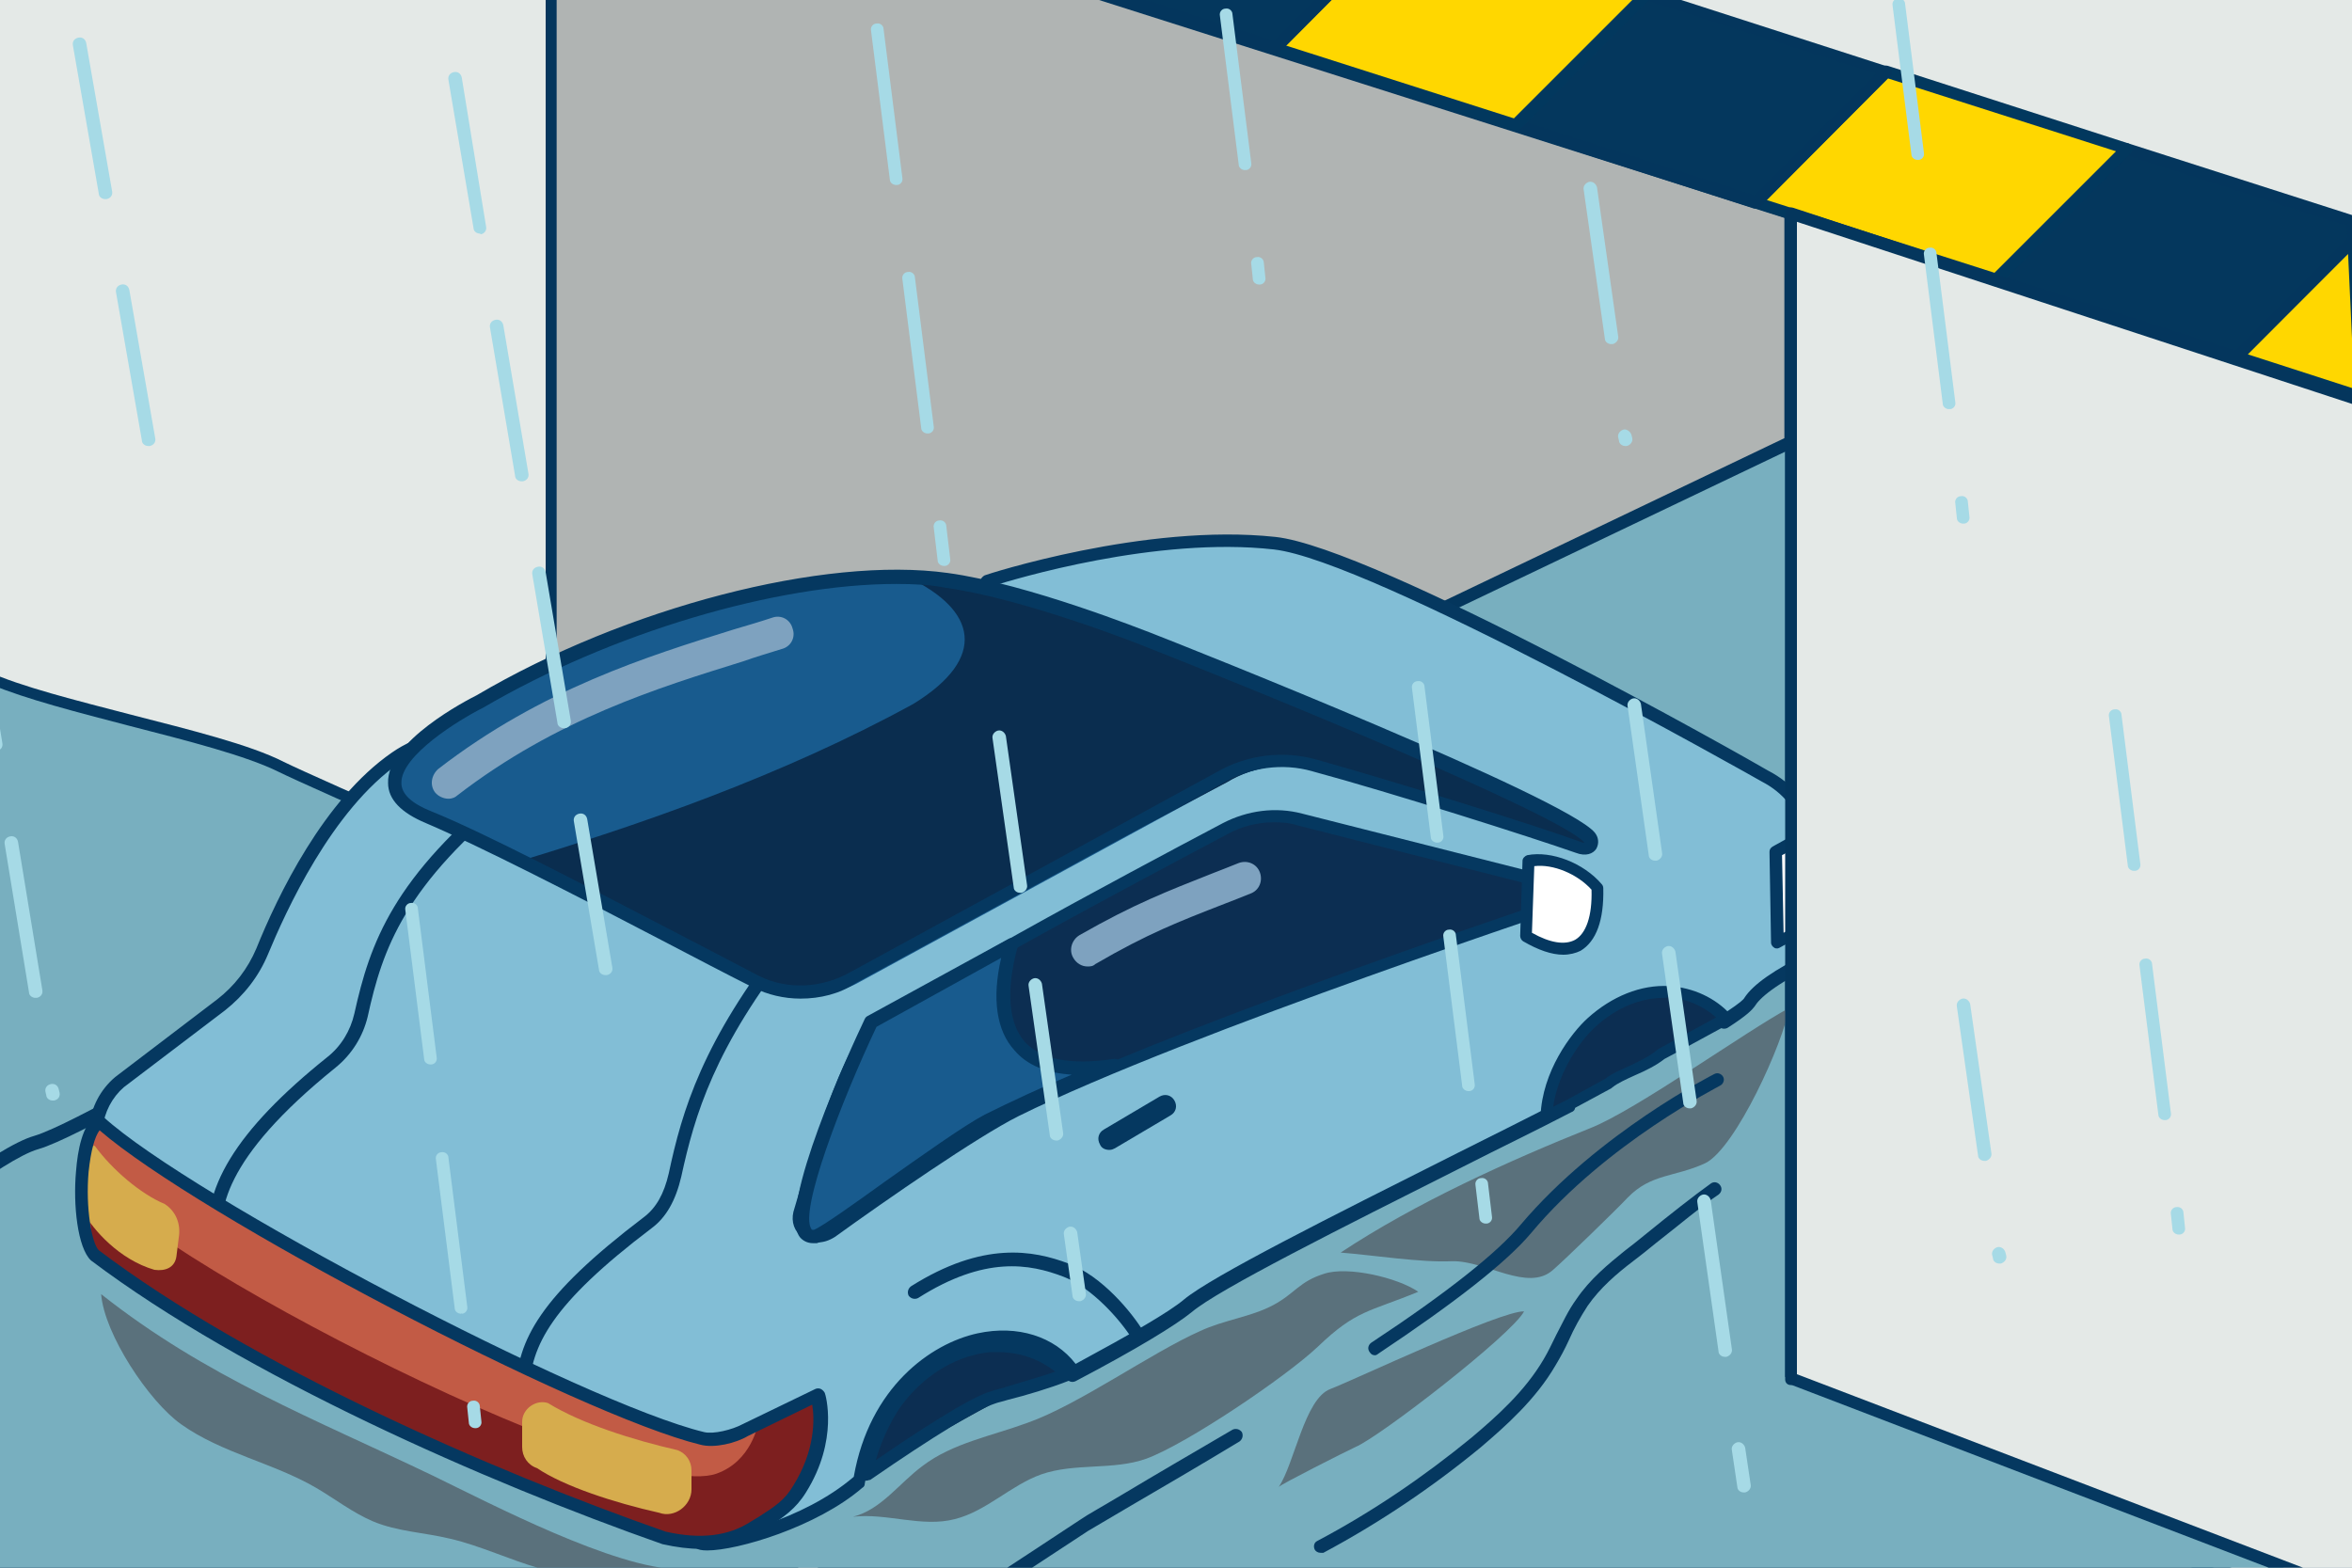 <?xml version="1.0" encoding="utf-8"?>
<!-- Generator: Adobe Illustrator 25.4.8, SVG Export Plug-In . SVG Version: 6.00 Build 0)  -->
<svg version="1.1" id="_x30_7" xmlns="http://www.w3.org/2000/svg" xmlns:xlink="http://www.w3.org/1999/xlink" x="0px" y="0px"
	 width="300" height="200" viewBox="0 0 300 200" style="enable-background:new 0 0 300 200;" xml:space="preserve">
<rect x="0" y="0" width="300" height="200" fill="#808080" stroke="none"/>
<style type="text/css">
	.st0{clip-path:url(#SVGID_00000078034213901075141970000017603642308039608236_);fill:#02385E;}
	.st1{clip-path:url(#SVGID_00000078034213901075141970000017603642308039608236_);}
	.st2{fill:#78AFBF;}
	.st3{fill:#053860;}
	.st4{fill:#E4E9E7;}
	.st5{fill:#04365D;}
	.st6{fill:#B0B4B3;}
	.st7{fill:#FFD700;}
	.st8{fill:#02385E;}
	.st9{fill:#04375D;}
	.st10{opacity:0.75;clip-path:url(#SVGID_00000078034213901075141970000017603642308039608236_);fill:#FFFFFF;}
	.st11{clip-path:url(#SVGID_00000078034213901075141970000017603642308039608236_);fill:#5A717C;}
	.st12{clip-path:url(#SVGID_00000078034213901075141970000017603642308039608236_);fill:#053860;}
	.st13{opacity:0.64;fill:none;stroke:#02385E;stroke-width:1.403;stroke-miterlimit:10;}
	.st14{opacity:0.75;fill:#FFFFFF;}
	.st15{fill:#0A2D4F;}
	.st16{fill:#82BED6;}
	.st17{fill:#FFFFFF;}
	.st18{fill:#0C2E52;}
	.st19{fill:#7EA2BF;}
	.st20{fill:#185B8E;}
	.st21{fill:#C25B45;}
	.st22{fill:#7D1F1F;}
	.st23{fill:#D6AC4D;}
	.st24{clip-path:url(#SVGID_00000078034213901075141970000017603642308039608236_);fill:#A6DAE6;}
	.st25{clip-path:url(#SVGID_00000150086586055595521350000001494685998857319311_);}
	.st26{opacity:0.3;fill:#1A0E0E;}
	.st27{fill:#5EA3B3;}
	.st28{fill:#4A4B6D;}
	.st29{fill:#195F97;}
	.st30{fill:#0F2F54;}
	.st31{fill:#003F70;}
	.st32{fill:#BF5753;}
	.st33{clip-path:url(#SVGID_00000150086586055595521350000001494685998857319311_);fill:#02385E;}
	.st34{clip-path:url(#SVGID_00000150086586055595521350000001494685998857319311_);fill:#BDCDD4;}
	.st35{fill:#073961;}
	.st36{clip-path:url(#SVGID_00000150086586055595521350000001494685998857319311_);fill:none;}
	.st37{clip-path:url(#SVGID_00000097481623843261938260000010745460948698771840_);}
	.st38{fill:#394048;}
	.st39{fill:#BFBDBB;}
	.st40{fill:#95624E;}
	.st41{fill:#B69D92;}
	.st42{fill:#76939E;}
	.st43{fill:#093B68;}
	.st44{clip-path:url(#SVGID_00000097481623843261938260000010745460948698771840_);fill:#FFFFFF;}
	.st45{fill:#979CA1;}
	.st46{opacity:0.82;clip-path:url(#SVGID_00000097481623843261938260000010745460948698771840_);fill:#FFFFFF;}
	.st47{clip-path:url(#SVGID_00000097481623843261938260000010745460948698771840_);fill:#053860;}
	.st48{opacity:0.4;clip-path:url(#SVGID_00000097481623843261938260000010745460948698771840_);}
	.st49{opacity:0.85;clip-path:url(#SVGID_00000097481623843261938260000010745460948698771840_);fill:#FFFFFF;}
	.st50{clip-path:url(#SVGID_00000097481623843261938260000010745460948698771840_);fill:#02385E;}
	.st51{clip-path:url(#SVGID_00000174562436098331087360000011996442461405237383_);fill:#02385E;}
	.st52{clip-path:url(#SVGID_00000174562436098331087360000011996442461405237383_);}
	.st53{clip-path:url(#SVGID_00000174562436098331087360000011996442461405237383_);fill:#053860;}
	
		.st54{clip-path:url(#SVGID_00000174562436098331087360000011996442461405237383_);fill:none;stroke:#053860;stroke-width:1.683;stroke-linecap:round;stroke-linejoin:round;stroke-miterlimit:10;}
	.st55{fill:none;}
	.st56{opacity:0.88;clip-path:url(#SVGID_00000174562436098331087360000011996442461405237383_);}
	.st57{clip-path:url(#SVGID_00000174562436098331087360000011996442461405237383_);fill:#5A717C;}
	.st58{fill:#BFB082;}
	.st59{fill:#A59770;}
	.st60{fill:#BAAB7F;}
	.st61{clip-path:url(#SVGID_00000075120090053584451170000006481633283467652260_);fill:#02385E;}
	.st62{clip-path:url(#SVGID_00000075120090053584451170000006481633283467652260_);}
	.st63{fill:#D9D9DA;}
	.st64{fill:#073A64;}
	.st65{fill:#EEEEEB;}
	.st66{clip-path:url(#XMLID_00000141450877340066820320000009258559948801843363_);}
	.st67{clip-path:url(#XMLID_00000173151944871421400590000010519545712906618029_);}
	.st68{clip-path:url(#SVGID_00000074434537432408820130000011951370872321836223_);fill:#8FC4EA;}
	.st69{clip-path:url(#SVGID_00000075120090053584451170000006481633283467652260_);fill:#053860;}
	.st70{clip-path:url(#SVGID_00000075120090053584451170000006481633283467652260_);fill:#FFFFFF;}
	.st71{opacity:0.89;clip-path:url(#SVGID_00000075120090053584451170000006481633283467652260_);fill:#FFFFFF;}
	
		.st72{opacity:0.61;fill:none;stroke:#02385E;stroke-width:1.683;stroke-linecap:round;stroke-linejoin:round;stroke-miterlimit:10;}
	.st73{fill:none;stroke:#053860;stroke-width:1.683;stroke-linecap:round;stroke-linejoin:round;stroke-miterlimit:10;}
	.st74{opacity:0.89;fill:#FFFFFF;}
	.st75{clip-path:url(#SVGID_00000075120090053584451170000006481633283467652260_);fill:#5A717C;}
	.st76{clip-path:url(#SVGID_00000074406932858947520530000008985420192681649055_);fill:#BDCDD4;}
	.st77{clip-path:url(#SVGID_00000074406932858947520530000008985420192681649055_);}
	.st78{opacity:0.53;fill:#96D5F3;}
	.st79{fill:#BB5946;}
	.st80{clip-path:url(#SVGID_00000074406932858947520530000008985420192681649055_);fill:#02385E;}
	.st81{opacity:0.3;fill:#190D0D;}
	.st82{fill:#ECCC56;}
	.st83{fill:#023961;}
	.st84{fill:#60A3B5;}
	.st85{fill:#C35B46;}
	.st86{fill:#003E6C;}
	.st87{fill:#0D325C;}
	.st88{clip-path:url(#SVGID_00000074406932858947520530000008985420192681649055_);fill:#073961;}
	.st89{clip-path:url(#SVGID_00000042017764148351222520000004202614658419200694_);}
	.st90{fill:#BDCDD4;}
	.st91{clip-path:url(#SVGID_00000042017764148351222520000004202614658419200694_);fill:#BDCDD4;}
	.st92{clip-path:url(#SVGID_00000166673513486041966720000015560813181704373404_);fill:#D7E5ED;}
	.st93{clip-path:url(#SVGID_00000166673513486041966720000015560813181704373404_);}
	.st94{fill:#C9CACA;}
	.st95{fill:#B5B5B6;}
	.st96{clip-path:url(#SVGID_00000166673513486041966720000015560813181704373404_);fill:#02385E;}
	.st97{fill:#D7E5ED;}
	.st98{clip-path:url(#SVGID_00000109734122416270929480000010111873036522125986_);}
	.st99{fill:#8FA9B8;}
	.st100{clip-path:url(#SVGID_00000109734122416270929480000010111873036522125986_);fill:#D7E5ED;}
	.st101{clip-path:url(#SVGID_00000109734122416270929480000010111873036522125986_);fill:#FFFFFF;}
	.st102{fill:#2A6C48;}
	.st103{clip-path:url(#SVGID_00000109734122416270929480000010111873036522125986_);fill:#02385E;}
	.st104{opacity:0.3;clip-path:url(#SVGID_00000109734122416270929480000010111873036522125986_);fill:#2EA7E0;}
	.st105{clip-path:url(#SVGID_00000006689816315852708650000017244318761862051990_);fill:#D7E5ED;}
	.st106{clip-path:url(#SVGID_00000006689816315852708650000017244318761862051990_);}
	.st107{clip-path:url(#SVGID_00000006689816315852708650000017244318761862051990_);fill:#BCD7E4;}
	.st108{clip-path:url(#SVGID_00000006689816315852708650000017244318761862051990_);fill:#9CC8D6;}
	.st109{clip-path:url(#SVGID_00000006689816315852708650000017244318761862051990_);fill:#FFFFFF;}
	.st110{clip-path:url(#SVGID_00000006689816315852708650000017244318761862051990_);fill:#02385E;}
	.st111{fill:#D3E3EA;}
	.st112{clip-path:url(#SVGID_00000003082489041554131710000009990509174233405611_);}
	.st113{fill:#B75652;}
	.st114{fill:#02375B;}
	.st115{clip-path:url(#SVGID_00000003082489041554131710000009990509174233405611_);fill:#02375B;}
	.st116{clip-path:url(#SVGID_00000003082489041554131710000009990509174233405611_);fill:#96A9B3;}
	.st117{fill:#07385E;}
	.st118{clip-path:url(#SVGID_00000112612169998007270300000007267778054308200595_);}
	.st119{opacity:0.3;clip-path:url(#SVGID_00000112612169998007270300000007267778054308200595_);fill:#1A0E0E;}
	.st120{fill:#DBE8EA;}
	.st121{fill:#B3BFC1;}
	.st122{fill:#8DCBE6;}
	.st123{fill:#F5E42E;}
	.st124{fill:#C3172E;}
	.st125{opacity:0.78;fill:#231815;}
	.st126{clip-path:url(#SVGID_00000112612169998007270300000007267778054308200595_);fill:#02375B;}
	.st127{clip-path:url(#SVGID_00000112612169998007270300000007267778054308200595_);fill:none;}
	.st128{clip-path:url(#SVGID_00000112612169998007270300000007267778054308200595_);fill:#96A9B3;}
	.st129{clip-path:url(#SVGID_00000021800019656677482930000009532044284187458211_);}
	.st130{opacity:0.9;fill:#FFFFFF;}
	.st131{clip-path:url(#SVGID_00000111900866551144412130000009654469538457766053_);}
	.st132{fill:#F5D6C4;}
	.st133{fill:#0B2D50;}
	.st134{fill:#D2C944;}
	.st135{fill:#F7D687;}
	.st136{fill:#EA9C90;}
	.st137{clip-path:url(#SVGID_00000181046977500176260230000006610771294399982502_);}
	.st138{opacity:0.3;fill:#190C0D;}
	.st139{fill:#E4C658;}
	.st140{fill:#5E9DAF;}
	.st141{fill:#003D68;}
	.st142{fill:#0D3159;}
	.st143{clip-path:url(#SVGID_00000181046977500176260230000006610771294399982502_);fill:#02375B;}
	.st144{clip-path:url(#SVGID_00000181046977500176260230000006610771294399982502_);fill:#96A9B3;}
	.st145{opacity:0.81;clip-path:url(#SVGID_00000181046977500176260230000006610771294399982502_);fill:#FFFFFF;}
	.st146{fill:#B69D72;}
	.st147{clip-path:url(#SVGID_00000181046977500176260230000006610771294399982502_);fill:#02385E;}
	.st148{clip-path:url(#SVGID_00000181046977500176260230000006610771294399982502_);fill:#7EA2BF;}
	.st149{clip-path:url(#SVGID_00000025436583206793585580000001965813696628569778_);}
	.st150{clip-path:url(#SVGID_00000025436583206793585580000001965813696628569778_);fill:#96A9B3;}
	.st151{fill:#E9E9EA;}
	.st152{fill:none;stroke:#02375B;stroke-width:1.683;stroke-linecap:round;stroke-linejoin:round;stroke-miterlimit:10;}
	.st153{fill:#F7F9F9;}
	.st154{fill:#C2C2C2;}
	.st155{clip-path:url(#SVGID_00000025436583206793585580000001965813696628569778_);fill:#02375B;}
	.st156{clip-path:url(#SVGID_00000085941778627115181030000011123991286492226949_);}
	.st157{opacity:0.3;fill:#190A0D;}
	.st158{fill:#072B4A;}
	.st159{fill:#0A2C4E;}
	.st160{fill:#5B98A6;}
	.st161{fill:#464968;}
	.st162{fill:#6B6E70;}
	.st163{fill:#06355A;}
	.st164{fill:#B35844;}
	.st165{fill:#761F1D;}
	.st166{fill:#C9A210;}
	.st167{fill:#195682;}
	.st168{clip-path:url(#SVGID_00000085941778627115181030000011123991286492226949_);fill:#96A9B3;}
	.st169{opacity:0.3;clip-path:url(#SVGID_00000009550724177993846210000010340858117592454068_);fill:#1A0E0E;}
	.st170{clip-path:url(#SVGID_00000009550724177993846210000010340858117592454068_);}
	.st171{clip-path:url(#SVGID_00000009550724177993846210000010340858117592454068_);fill:#053860;}
	.st172{clip-path:url(#SVGID_00000009550724177993846210000010340858117592454068_);fill:#7EA2BF;}
	.st173{clip-path:url(#SVGID_00000009550724177993846210000010340858117592454068_);fill:#02375B;}
	.st174{clip-path:url(#SVGID_00000009550724177993846210000010340858117592454068_);fill:#0F2F54;}
	.st175{fill:#EAF5F8;}
	.st176{clip-path:url(#SVGID_00000009550724177993846210000010340858117592454068_);fill:#96A9B3;}
	.st177{opacity:0.3;clip-path:url(#SVGID_00000005265089030756569690000008172429125454276752_);fill:#1A0E0E;}
	.st178{clip-path:url(#SVGID_00000005265089030756569690000008172429125454276752_);}
	.st179{fill:#FFF67F;}
	.st180{fill:#F0E62A;}
	.st181{opacity:0.88;clip-path:url(#SVGID_00000005265089030756569690000008172429125454276752_);}
	.st182{opacity:0.3;clip-path:url(#SVGID_00000045598685371926895460000012983037164323054210_);fill:#1A0E0E;}
	.st183{clip-path:url(#SVGID_00000045598685371926895460000012983037164323054210_);}
	.st184{clip-path:url(#SVGID_00000045598685371926895460000012983037164323054210_);fill:#96A9B3;}
	.st185{clip-path:url(#SVGID_00000045598685371926895460000012983037164323054210_);fill:#053860;}
	.st186{clip-path:url(#SVGID_00000045598685371926895460000012983037164323054210_);fill:#195F97;}
	.st187{clip-path:url(#SVGID_00000045598685371926895460000012983037164323054210_);fill:#0C2E52;}
	.st188{clip-path:url(#SVGID_00000045598685371926895460000012983037164323054210_);fill:#7D1F1F;}
	.st189{clip-path:url(#SVGID_00000045598685371926895460000012983037164323054210_);fill:#0F2F54;}
	.st190{clip-path:url(#SVGID_00000045598685371926895460000012983037164323054210_);fill:#003F70;}
	.st191{clip-path:url(#SVGID_00000045598685371926895460000012983037164323054210_);fill:#0A2D4F;}
	.st192{clip-path:url(#SVGID_00000045598685371926895460000012983037164323054210_);fill:#185B8E;}
	.st193{clip-path:url(#SVGID_00000045598685371926895460000012983037164323054210_);fill:#7EA2BF;}
	.st194{clip-path:url(#SVGID_00000045598685371926895460000012983037164323054210_);fill:#02375B;}
	.st195{fill:#686868;}
	.st196{fill:#ECF6FC;}
	.st197{clip-path:url(#SVGID_00000096767199915002207990000016644017089661021568_);}
	.st198{fill:#FAE5B7;}
	.st199{fill:#90CDEB;}
	.st200{clip-path:url(#SVGID_00000096767199915002207990000016644017089661021568_);fill:#02375B;}
	.st201{clip-path:url(#SVGID_00000096767199915002207990000016644017089661021568_);fill:#D2C944;}
	.st202{clip-path:url(#SVGID_00000096767199915002207990000016644017089661021568_);fill:#877CB3;}
	.st203{clip-path:url(#SVGID_00000096767199915002207990000016644017089661021568_);fill:#C76635;}
	.st204{clip-path:url(#SVGID_00000096767199915002207990000016644017089661021568_);fill:#BDCED7;}
	.st205{clip-path:url(#SVGID_00000096767199915002207990000016644017089661021568_);fill:#FFFFFF;}
	.st206{fill:#38474D;}
	.st207{opacity:0.3;clip-path:url(#SVGID_00000147932376667334296510000017156802874435316609_);fill:#1A0E0E;}
	.st208{clip-path:url(#SVGID_00000147932376667334296510000017156802874435316609_);}
	.st209{clip-path:url(#SVGID_00000147932376667334296510000017156802874435316609_);fill:none;}
	.st210{clip-path:url(#SVGID_00000147932376667334296510000017156802874435316609_);fill:#02375B;}
	.st211{opacity:0.88;clip-path:url(#SVGID_00000147932376667334296510000017156802874435316609_);}
</style>
<g>
	<defs>
		<rect id="SVGID_1_" y="0" width="300" height="200"/>
	</defs>
	<clipPath id="SVGID_00000101787245322621235000000004338981538647670703_">
		<use xlink:href="#SVGID_1_"  style="overflow:visible;"/>
	</clipPath>
	<path style="clip-path:url(#SVGID_00000101787245322621235000000004338981538647670703_);fill:#02385E;" d="M300,200.9H0
		c-0.5,0-0.9-0.4-0.9-0.9V0c0-0.5,0.4-0.9,0.9-0.9h300c0.5,0,0.9,0.4,0.9,0.9v200C300.9,200.5,300.5,200.9,300,200.9z M0.9,199.1
		h298.1V0.9H0.9V199.1z"/>
	<g style="clip-path:url(#SVGID_00000101787245322621235000000004338981538647670703_);">
		<path class="st2" d="M235.2,41.7c-2.5,1.6-18.9,8.2-34.6,16.5S189.9,68.9,163.6,78s-45.3,46.1-45.3,46.1l37.9,53.5l89.8,18.9
			L235.2,41.7z"/>
		<path class="st3" d="M245.9,197.3c-0.1,0-0.1,0-0.2,0L156,178.4c-0.2,0-0.3-0.1-0.5-0.3l-37.9-53.5c-0.2-0.2-0.2-0.5-0.1-0.8
			c0.2-0.4,19.4-37.4,45.7-46.5c16.6-5.7,20.7-8.8,25.4-12.3c2.7-2,5.8-4.3,11.5-7.4c9.4-5,18.9-9.2,25.9-12.4
			c4.3-1.9,7.7-3.5,8.6-4.1c0.2-0.1,0.5-0.2,0.7,0c0.2,0.1,0.4,0.4,0.4,0.6l10.7,154.8c0,0.2-0.1,0.5-0.3,0.6
			C246.3,197.2,246.1,197.3,245.9,197.3z M156.6,176.9l88.5,18.7L234.6,43c-1.5,0.8-4.2,2-7.8,3.6c-6.9,3.1-16.4,7.4-25.8,12.3
			c-5.7,3-8.5,5.1-11.3,7.2c-4.8,3.6-9,6.8-25.8,12.6C139.5,87,121.3,120,119.2,124L156.6,176.9z"/>
	</g>
	<g style="clip-path:url(#SVGID_00000101787245322621235000000004338981538647670703_);">
		<g>
			<polygon class="st4" points="307.6,-6 -2.8,-4.9 -5.2,107.8 70.3,132 70.3,-2.6 136.5,-2 228.4,27.2 228.4,182.7 305.4,207.4 			
				"/>
			<path class="st5" d="M305.4,208.2c-0.1,0-0.2,0-0.2,0l-77-24.7c-0.3-0.1-0.5-0.4-0.5-0.7V27.8l-91.2-29L71-1.9V132
				c0,0.2-0.1,0.5-0.3,0.6c-0.2,0.1-0.4,0.2-0.7,0.1l-75.5-24.2c-0.3-0.1-0.5-0.4-0.5-0.7L-3.5-4.9c0-0.4,0.3-0.7,0.7-0.7l310.4-1.1
				c0.2,0,0.4,0.1,0.5,0.2s0.2,0.3,0.2,0.5l-2.1,213.4c0,0.2-0.1,0.5-0.3,0.6C305.8,208.1,305.6,208.2,305.4,208.2z M229.2,182.2
				l75.5,24.2l2.1-211.7L-2-4.1l-2.4,111.4l74,23.7V-2.6c0-0.2,0.1-0.4,0.2-0.5s0.3-0.2,0.5-0.2l66.2,0.7c0.1,0,0.1,0,0.2,0
				l91.9,29.2c0.3,0.1,0.5,0.4,0.5,0.7V182.2z"/>
		</g>
	</g>
	<g style="clip-path:url(#SVGID_00000101787245322621235000000004338981538647670703_);">
		<g>
			<polygon class="st6" points="70.3,-23 70.3,132 228.4,56.4 228.4,27.2 			"/>
			<path class="st5" d="M70.3,132.8c-0.1,0-0.3,0-0.4-0.1c-0.2-0.1-0.3-0.4-0.3-0.6V-23c0-0.2,0.1-0.5,0.3-0.6
				c0.2-0.1,0.4-0.2,0.7-0.1l158.1,50.2c0.3,0.1,0.5,0.4,0.5,0.7v29.2c0,0.3-0.2,0.6-0.4,0.7L70.6,132.7
				C70.5,132.7,70.4,132.8,70.3,132.8z M71-22v152.8l156.6-74.9V27.8L71-22z"/>
		</g>
	</g>
	<g style="clip-path:url(#SVGID_00000101787245322621235000000004338981538647670703_);">
		<g>
			<polygon class="st7" points="301,50.6 300.1,30.7 285.3,45.6 			"/>
			<path class="st8" d="M301,51.4c-0.1,0-0.2,0-0.2,0L285,46.3c-0.2-0.1-0.4-0.3-0.5-0.5c-0.1-0.3,0-0.5,0.2-0.7l14.8-14.9
				c0.2-0.2,0.5-0.3,0.8-0.2c0.3,0.1,0.5,0.4,0.5,0.7l0.9,19.9c0,0.2-0.1,0.5-0.3,0.6C301.3,51.3,301.2,51.4,301,51.4z M286.7,45.2
				l13.6,4.4l-0.8-17.2L286.7,45.2z"/>
		</g>
		<g>
			<polygon class="st9" points="271.2,19 254.6,35.7 285.3,45.6 300.1,30.7 300,28.3 			"/>
			<path class="st5" d="M285.3,46.3c-0.1,0-0.2,0-0.2,0l-30.7-9.9c-0.2-0.1-0.4-0.3-0.5-0.5c-0.1-0.3,0-0.5,0.2-0.7l16.6-16.7
				c0.2-0.2,0.5-0.3,0.8-0.2l28.7,9.2c0.3,0.1,0.5,0.4,0.5,0.7l0.1,2.4c0,0.2-0.1,0.4-0.2,0.6l-14.8,14.9
				C285.6,46.2,285.5,46.3,285.3,46.3z M256,35.4l29.1,9.3l14.3-14.3l-0.1-1.6l-27.8-8.9L256,35.4z"/>
		</g>
		<g>
			<polygon class="st7" points="240.6,9.2 223.9,25.8 254.6,35.7 271.2,19 			"/>
			<path class="st8" d="M254.6,36.4c-0.1,0-0.2,0-0.2,0l-30.7-9.9c-0.2-0.1-0.4-0.3-0.5-0.5c-0.1-0.3,0-0.5,0.2-0.7l16.6-16.7
				c0.2-0.2,0.5-0.3,0.8-0.2l30.7,9.9c0.2,0.1,0.4,0.3,0.5,0.5c0.1,0.3,0,0.5-0.2,0.7l-16.6,16.7C255,36.4,254.8,36.4,254.6,36.4z
				 M225.3,25.5l29.1,9.3l15.5-15.5L240.8,10L225.3,25.5z"/>
		</g>
		<g>
			<polygon class="st9" points="209.9,-0.7 193.3,16 223.9,25.8 240.6,9.2 			"/>
			<path class="st5" d="M223.9,26.6c-0.1,0-0.2,0-0.2,0l-30.7-9.9c-0.2-0.1-0.4-0.3-0.5-0.5c-0.1-0.3,0-0.5,0.2-0.7l16.6-16.7
				c0.2-0.2,0.5-0.3,0.8-0.2l30.7,9.9c0.2,0.1,0.4,0.3,0.5,0.5c0.1,0.3,0,0.5-0.2,0.7l-16.6,16.7C224.3,26.5,224.1,26.6,223.9,26.6z
				 M194.7,15.6l29.1,9.3l15.5-15.5l-29.1-9.3L194.7,15.6z"/>
		</g>
		<g>
			<polygon class="st7" points="179.3,-10.6 162.6,6.1 193.3,16 209.9,-0.7 			"/>
			<path class="st8" d="M193.3,16.7c-0.1,0-0.2,0-0.2,0l-30.7-9.9c-0.2-0.1-0.4-0.3-0.5-0.5c-0.1-0.3,0-0.5,0.2-0.7l16.6-16.7
				c0.2-0.2,0.5-0.3,0.8-0.2l30.7,9.9c0.2,0.1,0.4,0.3,0.5,0.5c0.1,0.3,0,0.5-0.2,0.7l-16.6,16.7C193.7,16.7,193.5,16.7,193.3,16.7z
				 M164,5.8l29.1,9.3l15.5-15.5l-29.1-9.3L164,5.8z"/>
		</g>
		<g>
			<polygon class="st9" points="148.6,-20.4 132,-3.7 162.6,6.1 179.3,-10.6 			"/>
			<path class="st5" d="M162.6,6.9c-0.1,0-0.2,0-0.2,0L131.7-3c-0.2-0.1-0.4-0.3-0.5-0.5c-0.1-0.3,0-0.5,0.2-0.7l16.6-16.7
				c0.2-0.2,0.5-0.3,0.8-0.2l30.7,9.9c0.2,0.1,0.4,0.3,0.5,0.5c0.1,0.3,0,0.5-0.2,0.7L163.2,6.7C163,6.8,162.8,6.9,162.6,6.9z
				 M133.4-4.1l29.1,9.3l15.5-15.5l-29.1-9.3L133.4-4.1z"/>
		</g>
	</g>
	<g style="clip-path:url(#SVGID_00000101787245322621235000000004338981538647670703_);">
		<polyline class="st4" points="324,213.3 228.4,182.7 228.4,56.4 		"/>
		<path class="st5" d="M324,214.1c-0.1,0-0.2,0-0.2,0l-95.5-30.6c-0.3-0.1-0.5-0.4-0.5-0.7V56.4c0-0.4,0.3-0.7,0.7-0.7
			s0.7,0.3,0.7,0.7v125.8l95,30.5c0.4,0.1,0.6,0.5,0.5,0.9C324.6,213.9,324.3,214.1,324,214.1z"/>
	</g>
	
		<rect x="235.6" y="102.3" transform="matrix(0.99 -0.14 0.14 0.99 -14.217 34.119)" style="clip-path:url(#SVGID_00000101787245322621235000000004338981538647670703_);fill:#02385E;" width="1.4" height="32.3"/>
	
		<rect x="11.7" y="161.9" transform="matrix(0.99 -0.14 0.14 0.99 -24.717 3.471)" style="clip-path:url(#SVGID_00000101787245322621235000000004338981538647670703_);fill:#02385E;" width="1.4" height="32.3"/>
	
		<rect x="81.3" y="174.1" transform="matrix(0.99 -0.14 0.14 0.99 -25.73 13.3)" style="clip-path:url(#SVGID_00000101787245322621235000000004338981538647670703_);fill:#02385E;" width="1.4" height="32.3"/>
	
		<rect x="66.9" y="146.5" transform="matrix(0.99 -0.14 0.14 0.99 -22.033 11.017)" style="clip-path:url(#SVGID_00000101787245322621235000000004338981538647670703_);fill:#02385E;" width="1.4" height="32.3"/>
	<path style="opacity:0.75;clip-path:url(#SVGID_00000101787245322621235000000004338981538647670703_);fill:#FFFFFF;" d="
		M-4.8,163.8c-0.2,0-0.5-0.1-0.6-0.3c-0.2-0.3-0.2-0.8,0.2-1c2.6-1.8,5.5-2.9,8.4-4c3-1.1,5.9-2.2,8.3-4c1.3-1,2.5-2.2,3.6-3.3
		c1.2-1.2,2.5-2.5,3.9-3.6c2.4-1.8,5.2-2.9,8.2-3.2c0.4,0,0.8,0.3,0.8,0.7c0,0.4-0.3,0.8-0.7,0.8c-2.7,0.3-5.3,1.3-7.4,2.9
		c-1.3,1-2.6,2.2-3.7,3.4c-1.2,1.2-2.4,2.4-3.8,3.5c-2.6,2-5.7,3.1-8.7,4.2c-2.8,1-5.7,2.1-8.1,3.8C-4.5,163.8-4.7,163.8-4.8,163.8z
		"/>
	<path style="opacity:0.75;clip-path:url(#SVGID_00000101787245322621235000000004338981538647670703_);fill:#FFFFFF;" d="
		M-4.5,149.3c-0.3,0-0.6-0.2-0.7-0.5c-0.1-0.4,0.1-0.8,0.5-0.9l9.2-2.9c2.3-0.7,4.6-1.5,6.7-2.7c1.1-0.6,2.2-1.4,3.3-2.2
		c2.6-1.9,5.2-3.8,8.5-3.9c0.4,0,0.8,0.3,0.8,0.7c0,0.4-0.3,0.8-0.7,0.8c-2.8,0.1-5.1,1.8-7.6,3.6c-1.1,0.8-2.2,1.6-3.4,2.3
		c-2.2,1.3-4.7,2-7,2.8l-9.2,2.9C-4.3,149.3-4.4,149.3-4.5,149.3z"/>
	<path style="opacity:0.75;clip-path:url(#SVGID_00000101787245322621235000000004338981538647670703_);fill:#FFFFFF;" d="
		M86.6,214.7c-0.2,0-0.4-0.1-0.6-0.3c-0.3-0.3-0.2-0.8,0.1-1.1c7.8-6.8,14.3-12.2,20.4-17.2c3.9-3.1,7.4-5.8,11.8-6.9
		c0.9-0.2,1.9-0.4,2.8-0.5c1.5-0.2,2.9-0.5,4.2-1c3-1.2,5.1-4,7.2-6.6c0.5-0.7,1-1.3,1.6-2c3.4-4.1,7.7-7.6,12.4-10
		c0.4-0.2,0.8,0,1,0.3c0.2,0.4,0,0.8-0.3,1c-4.6,2.4-8.7,5.7-12,9.7c-0.5,0.6-1,1.3-1.5,1.9c-2.2,2.8-4.5,5.7-7.8,7.1
		c-1.5,0.6-3,0.9-4.5,1.1c-0.9,0.1-1.8,0.3-2.6,0.5c-4.1,1-7.5,3.6-11.2,6.6c-6.1,4.9-12.6,10.3-20.4,17.1
		C87,214.7,86.8,214.7,86.6,214.7z"/>
	<g style="clip-path:url(#SVGID_00000101787245322621235000000004338981538647670703_);">
		<path class="st2" d="M228.6,176l77.4,29.6l-309.4-2L-2,86.2c9.1,4.1,29.6,7.4,37.9,11.5s112.8,49.4,118.6,51.1"/>
		<path class="st3" d="M306,206.4C306,206.4,306,206.4,306,206.4l-309.4-2c-0.2,0-0.4-0.1-0.5-0.2s-0.2-0.3-0.2-0.5l1.4-117.5
			c0-0.3,0.1-0.5,0.3-0.6s0.5-0.2,0.7,0c4.3,2,11.6,3.8,18.5,5.6c7.4,1.9,15.1,3.8,19.4,6c8.1,4,112.4,49.3,118.5,51
			c0.4,0.1,0.6,0.5,0.5,0.9c-0.1,0.4-0.5,0.6-0.9,0.5c-6.1-1.7-110.6-47.1-118.7-51.1c-4.2-2.1-11.7-4-19.1-5.9
			C10,90.9,3.3,89.2-1.2,87.3l-1.4,115.6l304.5,1.9l-73.6-28.2c-0.4-0.1-0.6-0.6-0.4-1c0.1-0.4,0.6-0.6,1-0.4l77.4,29.6
			c0.3,0.1,0.5,0.5,0.5,0.8C306.7,206.1,306.4,206.4,306,206.4z"/>
	</g>
	<path style="clip-path:url(#SVGID_00000101787245322621235000000004338981538647670703_);fill:#5A717C;" d="M202.9,143.9
		c-10.5,4.2-22.4,9.6-31.9,15.9c3.9,0.3,10.3,1.3,14.2,1.1c4.3-0.1,9.7,4,12.9,1.1c1.4-1.2,8.2-7.8,9.5-9.2c3-3.1,6-2.6,9.9-4.4
		c3.9-1.9,10-15.5,10.7-19.8C222.8,131.5,208.7,141.6,202.9,143.9z"/>
	<path style="clip-path:url(#SVGID_00000101787245322621235000000004338981538647670703_);fill:#5A717C;" d="M131.1,181.5
		c-4.6,1.7-9.6,2.6-13.4,5.5c-3,2.2-5.3,5.6-8.9,6.5c4.3-0.5,8.8,1.4,13,0.3c4-1,7.1-4.3,11-5.7c4.3-1.5,9.2-0.5,13.4-2
		c5.2-1.9,17.9-10.5,21.9-14.3c4.9-4.7,6.5-4.4,12.8-7c-2.6-1.8-9-3.3-12-2.3c-3.2,1-3.7,2.5-6.5,4c-2.8,1.5-6.3,1.9-9.3,3.3
		C146.8,172.6,137.6,179.2,131.1,181.5z"/>
	<path style="clip-path:url(#SVGID_00000101787245322621235000000004338981538647670703_);fill:#5A717C;" d="M55.3,188.3
		c7.4,3.6,23.1,11.8,31.3,11.9c-3.5,2-13.8,1-17.7-0.1s-7.6-2.9-11.5-3.8c-3.3-0.8-6.7-0.9-9.8-2.2c-2.6-1.1-4.9-2.9-7.3-4.3
		c-5.5-3.2-12-4.4-17.2-8.1c-4.1-2.9-9.8-11.5-10.2-16.6C26.3,175.7,40.1,181,55.3,188.3z"/>
	<path style="clip-path:url(#SVGID_00000101787245322621235000000004338981538647670703_);fill:#5A717C;" d="M169.7,177.2
		c-3.3,1.2-4.6,9.6-6.6,12.5c0.2-0.3,8.5-4.5,9.8-5.1c3.1-1.3,19.9-14.3,21.5-17.3C191.4,167.2,172.6,176.1,169.7,177.2z"/>
	<path style="clip-path:url(#SVGID_00000101787245322621235000000004338981538647670703_);fill:#053860;" d="M109.6,214.3
		c-0.3,0-0.5-0.1-0.7-0.4c-0.3-0.4-0.1-0.9,0.2-1.2c0.3-0.2,25.2-16.5,28.8-18.9c0.7-0.5,2.7-1.6,5.7-3.4c3.5-2.1,8.3-4.9,13.6-8
		c0.4-0.2,0.9-0.1,1.2,0.3c0.2,0.4,0.1,0.9-0.3,1.2c-5.3,3.2-10.1,6-13.7,8.1c-2.9,1.7-4.9,2.9-5.6,3.3
		c-3.7,2.4-28.6,18.8-28.8,18.9C109.9,214.2,109.8,214.3,109.6,214.3z"/>
	<path style="clip-path:url(#SVGID_00000101787245322621235000000004338981538647670703_);fill:#053860;" d="M175.4,172.9
		c-0.3,0-0.5-0.1-0.7-0.4c-0.3-0.4-0.2-0.9,0.2-1.2c9.7-6.4,16.1-11.5,19.1-15.1c9.9-11.7,24.5-19.1,24.7-19.2
		c0.4-0.2,0.9,0,1.1,0.4c0.2,0.4,0,0.9-0.4,1.1c-0.1,0.1-14.5,7.3-24.1,18.8c-3.1,3.7-9.6,8.8-19.5,15.4
		C175.7,172.8,175.5,172.9,175.4,172.9z"/>
	<path style="clip-path:url(#SVGID_00000101787245322621235000000004338981538647670703_);fill:#053860;" d="M168.4,198.1
		c-0.3,0-0.6-0.2-0.7-0.4c-0.2-0.4-0.1-0.9,0.3-1.1c7-3.7,13.6-8.2,19.7-13.2c3.2-2.7,6.8-5.9,9.2-10c0.6-1,1.1-2.1,1.6-3.1
		c0.8-1.5,1.5-3.1,2.6-4.6c1.7-2.5,4-4.4,6.1-6.1c0.8-0.6,1.8-1.4,2.9-2.3c2.7-2.2,6-4.8,8.1-6.3c0.4-0.3,0.9-0.2,1.2,0.2
		c0.3,0.4,0.2,0.9-0.2,1.2c-2.1,1.4-5.3,4.1-8,6.2c-1.1,0.9-2.1,1.7-2.9,2.3c-2.1,1.6-4.2,3.4-5.8,5.7c-0.9,1.4-1.7,2.8-2.4,4.4
		c-0.5,1.1-1.1,2.2-1.7,3.2c-2.5,4.3-6.3,7.7-9.6,10.5c-6.2,5.1-12.9,9.6-20,13.4C168.7,198.1,168.5,198.1,168.4,198.1z"/>
	<path style="clip-path:url(#SVGID_00000101787245322621235000000004338981538647670703_);fill:#053860;" d="M-12.3,157.9
		c-0.2,0-0.5-0.1-0.7-0.3c-0.3-0.4-0.2-0.9,0.1-1.2c0.5-0.4,12.3-10.1,17.3-11.5c4.7-1.4,22.6-11.9,22.8-12c0.4-0.2,0.9-0.1,1.2,0.3
		s0.1,0.9-0.3,1.2c-0.7,0.4-18.3,10.8-23.2,12.2c-4.6,1.3-16.5,11.1-16.7,11.2C-11.9,157.8-12.1,157.9-12.3,157.9z"/>
	<g style="clip-path:url(#SVGID_00000101787245322621235000000004338981538647670703_);">
		<path class="st14" d="M170.6,154.1c-0.3,0-0.5-0.1-0.7-0.4c-0.2-0.4,0-0.8,0.3-1c2.7-1.4,5.1-3.4,7.5-5.4c2.4-2,4.9-4.1,7.7-5.6
			c4.2-2.2,8.5-4.4,12.3-7.3c0.8-0.6,1.5-1.2,2.3-1.9c1.5-1.2,3-2.5,4.6-3.5c2.7-1.7,5.9-2.8,8.9-3.9c4.7-1.7,9.2-3.3,12.2-6.9
			c0.3-0.3,0.7-0.4,1.1-0.1c0.3,0.3,0.4,0.7,0.1,1.1c-3.2,4-8.1,5.7-12.8,7.4c-3,1.1-6,2.2-8.6,3.8c-1.6,1-3,2.2-4.5,3.4
			c-0.8,0.6-1.5,1.3-2.3,1.9c-3.9,3-8.3,5.3-12.6,7.5c-2.7,1.4-5.1,3.4-7.5,5.4c-2.4,2-4.9,4.1-7.7,5.6
			C170.8,154.1,170.7,154.1,170.6,154.1z"/>
		<path class="st14" d="M100.7,188.7c-0.3,0-0.6-0.2-0.7-0.5c-0.1-0.4,0.1-0.8,0.4-1c1.2-0.4,2.4-0.8,3.6-1.2
			c2.7-0.8,5.3-1.6,7.5-3.1c1.8-1.2,3.3-2.9,4.9-4.6c0.7-0.8,1.4-1.5,2.1-2.3c4.8-4.8,10.9-8,16.8-11c0.4-0.2,0.8,0,1,0.3
			c0.2,0.4,0,0.8-0.3,1c-5.8,3-11.8,6.1-16.4,10.7c-0.7,0.7-1.4,1.5-2.1,2.2c-1.6,1.7-3.2,3.5-5.1,4.8c-2.4,1.6-5.2,2.5-7.9,3.3
			c-1.2,0.4-2.4,0.7-3.5,1.2C100.9,188.7,100.8,188.7,100.7,188.7z"/>
		<g>
			<path class="st15" d="M155.8,135.2l56.8-25.9l12.6,13l-54.6,32.9C167.6,148.5,164.6,140.1,155.8,135.2z"/>
			<path class="st15" d="M92.4,165.9l40.9-14.5c7.9,9.6,7.8,11.9,8.8,19.1l-36.4,20.1L92.4,165.9z"/>
		</g>
		<g>
			<g>
				<path class="st16" d="M79.6,192.4c9.5,2.5,9.8,4.3,9.8,4.3c-0.7,1.2,12.6-1,20.4-7.8c2.9-17.9,21.2-22.9,27.3-13.7
					c6.7-3.6,12.3-6.8,14.6-8.7c4.5-3.8,29.4-15.8,48.6-25.6c2.2-14.3,14.4-16.7,19.9-10.7c1.7-1.1,2.8-1.9,3.1-2.4
					c1.2-1.8,4.7-3.9,8.4-5.8l0.2-5.3c0.3-8.3-0.6-14.6-6.7-17.8c0,0-49.7-28.3-62.5-29.7c-16.6-1.8-36.7,4.9-36.7,4.9
					s-10.1,27.7-22.6,28c-25.7,0.6-41.2-13.5-52.8-5.4c-8.3,5.8-14.2,17.7-17.1,24.8c-1.1,2.7-2.9,5-5.2,6.9l-12.9,9.8
					c-1.7,1.5-2.8,3.6-3,5.7c-0.3,2.9-0.5,7.7-0.7,12.3c5.2,1.9,11.5,4.7,16.2,8.7C37.2,173.1,70.1,190,79.6,192.4z"/>
				<path class="st3" d="M90.2,197.8c-0.7,0-1.2-0.1-1.4-0.3c-0.2-0.2-0.3-0.4-0.3-0.6c-0.3-0.4-2-1.8-9.1-3.7l0,0
					c-10-2.6-42.9-19.6-52.2-27.8c-3.8-3.3-9.1-6.2-15.9-8.6c-0.3-0.1-0.6-0.5-0.6-0.8c0.2-4.6,0.5-9.4,0.7-12.3
					c0.2-2.4,1.4-4.7,3.3-6.3l13-9.9c2.2-1.7,3.9-3.9,5-6.5C35.4,114.3,41.3,102,50,96c6.6-4.6,14.4-2.4,24.1,0.5
					c8.2,2.4,17.6,5.1,29.2,4.8c11.8-0.3,21.7-27.2,21.8-27.4c0.1-0.2,0.3-0.4,0.5-0.5c0.2-0.1,20.5-6.7,37.1-4.9
					c12.8,1.4,60.8,28.6,62.8,29.8c6.4,3.3,7.5,9.8,7.1,18.6l-0.2,5.3c0,0.3-0.2,0.6-0.5,0.7c-5.6,2.7-7.5,4.5-8.1,5.5
					c-0.3,0.4-0.9,1.1-3.4,2.7c-0.3,0.2-0.8,0.2-1.1-0.1c-2.3-2.5-6-3.4-9.4-2.3c-4.7,1.5-8,6.1-9,12.6c0,0.3-0.2,0.5-0.5,0.6
					c-4.4,2.3-9.2,4.6-13.9,7c-15.3,7.7-31.1,15.6-34.5,18.5c-2.1,1.7-7,4.7-14.8,8.8c-0.4,0.2-0.9,0.1-1.1-0.3
					c-2.3-3.4-6.4-4.9-11.2-3.8c-5.6,1.2-12.8,6.4-14.6,17.2c0,0.2-0.1,0.4-0.3,0.5C104.2,194.8,94.1,197.8,90.2,197.8z M90,197.2
					C90,197.2,90,197.2,90,197.2C90,197.2,90,197.2,90,197.2z M90,196.2c2.2,0.1,12.4-2.2,18.9-7.8c2-11.4,9.8-17,15.8-18.3
					c5.1-1.1,9.8,0.4,12.5,3.9c7.2-3.9,11.9-6.6,13.8-8.2c3.6-3,18.8-10.6,34.9-18.7c4.6-2.3,9.2-4.6,13.5-6.8
					c1.2-7,4.8-11.9,10.1-13.5c3.9-1.2,7.9-0.3,10.7,2.3c1.8-1.2,2.2-1.6,2.3-1.8c1.1-1.7,3.8-3.6,8.3-5.8l0.2-4.8
					c0.3-8.3-0.7-14.1-6.3-17c-0.5-0.3-49.8-28.2-62.2-29.6c-15-1.7-33.2,3.8-36,4.7c-1.3,3.5-11,27.9-23.2,28.2
					c-11.9,0.3-21.8-2.6-29.7-4.9C64.3,95.3,57,93.2,51,97.3c-8.7,6-14.6,19.1-16.8,24.4c-1.2,2.9-3.1,5.3-5.5,7.2l-12.9,9.8
					c-1.5,1.3-2.5,3.2-2.7,5.2c-0.2,2.7-0.5,7.2-0.7,11.6c6.7,2.4,12,5.4,15.9,8.7c9,7.8,41.9,24.9,51.5,27.4
					C87.5,193.6,89.5,195.3,90,196.2z"/>
			</g>
		</g>
		<path class="st3" d="M66.6,178.2C66.6,178.2,66.5,178.2,66.6,178.2c-0.5,0-0.9-0.4-0.8-0.9c0.2-6.3,3-11.9,16.3-22
			c1.6-1.2,2.6-3,3.2-5.6c1.7-8,4.3-16.9,14.8-30.2c0.3-0.4,0.8-0.4,1.2-0.1c0.4,0.3,0.4,0.8,0.1,1.2c-10.3,13-12.8,21.7-14.5,29.5
			c-0.7,3-1.9,5.2-3.8,6.6c-12.8,9.7-15.4,15-15.6,20.7C67.4,177.8,67,178.2,66.6,178.2z"/>
		<path class="st3" d="M27.6,159.9c-0.4,0-0.7-0.3-0.8-0.7c-1.4-7.3,3.3-15,14.9-24.3c1.8-1.4,3-3.4,3.5-5.6c2-9,4.9-17.4,19.7-29.3
			c0.4-0.3,0.9-0.2,1.2,0.1c0.3,0.4,0.2,0.9-0.1,1.2c-14.4,11.6-17.2,19.7-19.1,28.4c-0.6,2.5-2,4.8-4.1,6.5
			c-14.5,11.7-15.1,18.5-14.3,22.6c0.1,0.5-0.2,0.9-0.7,1C27.7,159.9,27.6,159.9,27.6,159.9z"/>
		<path class="st3" d="M145.1,171.2c-0.3,0-0.6-0.1-0.7-0.4c-1.5-2.4-5.1-6.5-8.7-7.9c-4.4-1.7-10.1-2.7-18.6,2.7
			c-0.4,0.2-0.9,0.1-1.2-0.3c-0.2-0.4-0.1-0.9,0.3-1.2c9.2-5.8,15.6-4.6,20.1-2.9c4.3,1.6,8.1,6.3,9.5,8.6c0.2,0.4,0.1,0.9-0.3,1.2
			C145.4,171.1,145.2,171.2,145.1,171.2z"/>
		<g>
			<line class="st17" x1="148.6" y1="141.1" x2="141.5" y2="145.3"/>
			<path class="st3" d="M141.5,146.7c-0.5,0-1-0.2-1.2-0.7c-0.4-0.7-0.2-1.5,0.5-1.9l7.1-4.2c0.7-0.4,1.5-0.2,1.9,0.5
				c0.4,0.7,0.2,1.5-0.5,1.9l-7.1,4.2C142,146.6,141.8,146.7,141.5,146.7z"/>
		</g>
		<g>
			<path class="st17" d="M231.2,106l-4.7,2.6l0.2,11.6l5.4-3C233.7,116.5,233.2,106.7,231.2,106z"/>
			<path class="st3" d="M226.7,121c-0.1,0-0.3,0-0.4-0.1c-0.2-0.1-0.4-0.4-0.4-0.6l-0.2-11.6c0-0.3,0.1-0.5,0.4-0.7l4.7-2.6
				c0.2-0.1,0.4-0.1,0.6-0.1c1.8,0.6,2.2,4.8,2.3,6.6c0.1,2,0.1,5.3-1.3,6l-5.4,3C227,120.9,226.8,121,226.7,121z M227.3,109.1
				l0.2,9.9l4.3-2.4c0.5-0.4,0.8-3.9,0.2-7c-0.3-1.5-0.6-2.3-0.8-2.6L227.3,109.1z"/>
		</g>
		<g>
			<g>
				<path class="st18" d="M101.9,154.8c-0.6,2.2,2,3.8,4,2.4c7-5,18.3-12.9,23.5-15.4c21.9-10.8,73.5-27.8,73.5-27.8l-37.1-9.4
					c-3.2-0.8-6.6-0.4-9.5,1.1c-11.6,6.1-41.5,22-45.3,25.9C108.1,134.7,104.2,147,101.9,154.8z"/>
				<path class="st3" d="M104.3,158.5c-0.7,0-1.4-0.2-1.9-0.6c-1.1-0.8-1.5-2-1.2-3.3c2.6-9,6.3-20.4,9.3-23.5
					c3.8-3.9,33-19.5,45.5-26.1c3.1-1.6,6.7-2.1,10.1-1.2l37.1,9.4c0.3,0.1,0.6,0.4,0.6,0.7c0,0.3-0.2,0.6-0.5,0.7
					c-0.5,0.2-51.8,17.1-73.4,27.8c-5.2,2.6-16.9,10.7-23.4,15.4C105.7,158.3,105,158.5,104.3,158.5z M162.5,104.9
					c-2,0-4.1,0.5-5.9,1.5c-9.6,5.1-41.4,21.9-45.1,25.8c-2.1,2.2-5.3,10.3-8.9,22.9l0,0c-0.2,0.6,0,1.3,0.6,1.6
					c0.5,0.4,1.4,0.6,2.2,0c6.5-4.7,18.3-12.9,23.6-15.5c19-9.4,60.7-23.6,71.1-27.1l-34.6-8.8C164.6,105,163.6,104.9,162.5,104.9z
					 M101.9,154.8L101.9,154.8L101.9,154.8z"/>
			</g>
			<path class="st19" d="M138.7,123.3c-0.7,0-1.4-0.4-1.8-1.1c-0.6-1-0.2-2.3,0.8-2.9c7-4,11.2-5.6,17-7.9c1-0.4,2.1-0.8,3.3-1.3
				c1.1-0.4,2.3,0.1,2.7,1.2c0.4,1.1-0.1,2.3-1.2,2.7c-1.2,0.5-2.3,0.9-3.3,1.3c-5.9,2.3-9.8,3.8-16.5,7.7
				C139.4,123.3,139,123.3,138.7,123.3z"/>
			<g>
				<path class="st20" d="M103.9,157.7c-6.1,0.7,7.2-27.4,7.2-27.4l17.9-9.8c-2.9,10.2,0,17.5,13.1,15.4c-3.1,0.9-11.4,4.7-16.1,7.1
					C121.2,145.4,105.9,157.2,103.9,157.7z"/>
				<path class="st3" d="M103.7,158.6c-0.7,0-1.3-0.3-1.7-0.8c-2.8-3.8,6.4-23.8,8.3-27.8c0.1-0.2,0.2-0.3,0.4-0.4l17.9-9.8
					c0.3-0.2,0.7-0.1,0.9,0.1s0.4,0.6,0.3,0.9c-1.5,5.5-1.2,9.7,0.9,12.1c2.1,2.3,5.9,3,11.3,2.2c0.4-0.1,0.9,0.2,1,0.6
					c0.1,0.4-0.2,0.9-0.6,1c-3.1,0.9-11.4,4.7-16,7c-2.4,1.2-7.8,5.1-12.6,8.5c-5.4,3.9-8.6,6.1-9.6,6.4c0,0-0.1,0-0.1,0
					C103.9,158.6,103.8,158.6,103.7,158.6z M103.9,157.7L103.9,157.7L103.9,157.7z M111.8,131c-4.5,9.5-9.9,23.6-8.3,25.8
					c0,0.1,0.1,0.1,0.3,0.1c0.9-0.3,5.4-3.5,9-6.1c4.8-3.4,10.3-7.3,12.8-8.6c3-1.5,7.5-3.6,11.1-5.1c-3.2-0.2-5.7-1.2-7.3-3.1
					c-2.3-2.5-2.9-6.6-1.7-11.8L111.8,131z"/>
			</g>
		</g>
		<g>
			<path class="st20" d="M109.6,125.3l46.8-25.5c3.6-2.1,8-2.7,12-1.6c10.1,2.8,27.4,7.9,33,10c1.4,0.5,2.1-0.4,1.4-1.2
				c-3.8-4.5-56.4-25.3-56.4-25.3s-15.3-6.2-25.6-7.6c-16.4-2.3-41.6,4.9-59.7,15.5c0,0-19.1,9.5-6.5,14.7
				c9.4,3.9,29.9,15,41.1,20.6C99.6,126.9,105.8,127.5,109.6,125.3z"/>
			<path class="st15" d="M115.9,73.7c3.1-0.6,6.5,0,10.3,0.9c10.1,2.3,20.3,7.1,20.3,7.1s52.6,20.8,56.4,25.3c0.7,0.8,0,1.7-1.4,1.2
				c-5.6-2-22.9-7.2-33-10c-4-1.1-8.4-0.6-12,1.6l-47.4,25c-3.8,2.2-9.4,2.2-13.2,0.2c-7.1-3.6-20.3-10.5-30.1-15
				c15.6-4.7,33.9-11,50.7-20.2C126.1,83.9,124.5,77.8,115.9,73.7z"/>
			<path class="st19" d="M57.2,101.9c-0.6,0-1.3-0.3-1.7-0.8c-0.7-0.9-0.5-2.2,0.4-3c13.2-10.2,26.8-14.4,37.7-17.8
				c1.7-0.5,3.4-1,4.9-1.5c1.1-0.4,2.3,0.2,2.6,1.4c0.4,1.1-0.2,2.3-1.4,2.6c-1.6,0.5-3.3,1-5,1.6c-10.6,3.3-23.7,7.3-36.4,17.1
				C58.1,101.7,57.7,101.9,57.2,101.9z"/>
			<path class="st3" d="M102.1,127.4c-2.1,0-4.2-0.5-6-1.4c-3.2-1.6-7.4-3.8-11.8-6.1c-10.9-5.7-23.4-12.1-30-14.9
				c-3.1-1.3-4.8-3-4.8-5.1c-0.2-5.3,10.1-10.6,11.3-11.2c19-11.2,44.3-17.8,60.1-15.6c10.3,1.4,25.2,7.4,25.8,7.6
				c5.4,2.1,52.9,21,56.7,25.5c0.5,0.6,0.6,1.4,0.2,2.1c-0.4,0.6-1.3,1-2.6,0.5c-5.7-2-23.6-7.7-33.6-10.4c-3.8-1.1-8-0.5-11.4,1.5
				l-46.8,25.5C107.1,126.8,104.6,127.4,102.1,127.4z M114.3,74.5C99,74.5,78,80.7,61.6,90.3c-3,1.5-10.5,6.1-10.4,9.6
				c0,1.4,1.3,2.6,3.8,3.6c6.7,2.7,19.1,9.2,30.1,14.9c4.4,2.3,8.5,4.4,11.7,6.1c3.6,1.8,8,1.6,11.7-0.5c0,0,0,0,0,0l46.7-25.5
				c3.8-2.2,8.4-2.8,12.7-1.6c10,2.8,28,8.4,33.7,10.5c0.2,0.1,0.4,0.1,0.5,0.1c-3.1-3.6-41.5-19.3-56-25
				c-0.2-0.1-15.3-6.1-25.4-7.5C118.7,74.6,116.6,74.5,114.3,74.5z"/>
		</g>
		<g>
			<path class="st21" d="M12.7,143.1c11,10.9,62.9,36.3,77.9,40c1.5,0.4,3.2,0.1,4.5-0.7l9.2-4.5c0,0,1.7,5.5-2.3,12
				c-1.4,2.3-3.1,3.1-5.6,4.9c-3.6,2.4-7.6,2.3-11.7,1.4c-29.1-10.3-53.5-21.6-72.6-36.1C9.9,158,9.4,144.8,12.7,143.1z"/>
			<path class="st22" d="M104.8,178.4c0,0,1.6,3.1-1.1,10.1c-6.6,6.9-10.9,8.6-14.3,8.2c-5.6,1-64.7-24.3-77.7-37.6l-0.5-10.3
				c-0.3,7.6,68.4,43.4,80.2,39.2c4.5-1.6,5.3-6.4,5.3-6.4L104.8,178.4z"/>
			<path class="st23" d="M68.5,187.3c3.4,2.3,9.8,4.4,15.6,5.7c1.9,0.7,4.1-0.9,4.1-3l0-2.4c0-1.2-0.7-2.2-1.8-2.6
				c-5.7-1.3-12.3-3.4-16.5-6c-1.5-0.5-3.3,0.7-3.3,2.4l0,3.2C66.6,185.8,67.3,186.9,68.5,187.3z"/>
			<path class="st23" d="M10.7,154.7c1.1,2.1,4.5,6,9,7.3c1.4,0.2,2.6-0.3,2.8-1.7l0.3-2.4c0.3-1.8-0.4-3.4-1.8-4.3
				c-3.1-1.3-6.7-4.4-8.9-7.4C11.1,145.6,10,153.5,10.7,154.7z"/>
			<path class="st3" d="M89.4,197.6c-1.5,0-3.1-0.2-4.9-0.6c-22.5-7.9-53.4-21.5-72.9-36.2c-1.7-1.6-2.3-7.1-1.9-11.4
				c0.2-2.6,0.8-5.9,2.5-7c0.3-0.2,0.7-0.2,1,0.1c11.2,10.2,61.3,36.5,76.6,40.2c1.2,0.3,3.6-0.3,4.9-1l9.3-4.5
				c0.2-0.1,0.5-0.1,0.7,0c0.2,0.1,0.4,0.3,0.5,0.5c0.1,0.2,1.8,6-2.4,12.7c-1.3,2.1-2.8,3.1-4.9,4.5l-1,0.6
				C94.7,196.9,92.2,197.6,89.4,197.6z M12.7,144.2c-0.6,0.8-1.1,2.5-1.4,5.3c-0.4,4.6,0.4,9.1,1.3,10c19.3,14.6,50,28.1,72.3,35.9
				c4.4,1,8,0.6,10.9-1.3l1-0.6c2-1.3,3.3-2.1,4.4-4c2.8-4.5,2.7-8.5,2.4-10.3l-8.2,4c-1.5,0.9-4.3,1.6-6.1,1.1
				C73.8,180.5,25.3,155.1,12.7,144.2z"/>
		</g>
		<g>
			<path class="st17" d="M194.7,119.4c5.2,3.1,9.3,2,9.1-6.2c-2.2-2.6-6.1-4-8.8-3.4L194.7,119.4z"/>
			<path class="st3" d="M199.4,121.8c-1.5,0-3.2-0.6-5.1-1.7c-0.2-0.1-0.4-0.4-0.4-0.7l0.3-9.6c0-0.3,0.3-0.6,0.6-0.7
				c3.1-0.6,7.2,1,9.5,3.7c0.1,0.1,0.2,0.3,0.2,0.5c0.1,4.1-0.9,6.8-2.9,8C201,121.6,200.2,121.8,199.4,121.8z M195.4,119
				c2.3,1.3,4.2,1.6,5.5,0.9c1.4-0.8,2.2-3,2.1-6.4c-1.8-2-4.9-3.3-7.3-3L195.4,119z"/>
		</g>
		<g>
			<g>
				<path class="st18" d="M136,175.4c-0.2-0.2-0.4-0.4-0.6-0.7c-5.7-5.2-15-3.6-20.7,3.7c-1.5,1.9-3.4,5.5-4.1,9.6
					c4.2-2.9,13.2-8.9,16-9.8C129,177.6,133,176.6,136,175.4z"/>
				<path class="st3" d="M110.5,188.9c-0.1,0-0.3,0-0.4-0.1c-0.3-0.2-0.4-0.5-0.3-0.8c0.7-4.2,2.7-7.9,4.3-9.9
					c3.2-4.1,7.6-6.6,12.1-7c3.6-0.3,7.1,0.8,9.7,3.2c0.2,0.2,0.4,0.4,0.5,0.6l0.1,0.1c0.2,0.2,0.2,0.4,0.2,0.7s-0.2,0.4-0.5,0.5
					c-2.3,0.9-5.3,1.8-7.7,2.4c-0.6,0.2-1.2,0.3-1.7,0.5c-1.9,0.6-7.7,4.1-15.8,9.7C110.8,188.8,110.7,188.9,110.5,188.9z
					 M127.3,172.5c-0.3,0-0.7,0-1,0c-4.1,0.4-8.1,2.7-11,6.4c-1.2,1.5-2.7,4.3-3.6,7.4c4.9-3.4,12.1-8.1,14.7-8.8
					c0.5-0.2,1.1-0.3,1.7-0.5c2-0.6,4.4-1.3,6.5-2C132.6,173.4,130.1,172.5,127.3,172.5z"/>
			</g>
		</g>
		<g>
			<g>
				<path class="st18" d="M205.2,138.3c1.5-1.1,4.9-2.2,6.6-3.6c3.2-1.8,6.9-3.8,8.4-4.6c-4.3-4.8-11.8-4.7-17.3,0.4
					c-2.1,1.9-5.5,6.6-5.7,12l3-1.5C200.2,141,202.4,139.8,205.2,138.3z"/>
				<path class="st3" d="M197.2,143.2c-0.1,0-0.3,0-0.4-0.1c-0.2-0.1-0.4-0.4-0.3-0.7c0.2-5.7,3.9-10.6,6-12.5
					c3.1-2.8,6.8-4.3,10.4-4.1c3.1,0.2,5.9,1.5,7.9,3.7c0.2,0.2,0.2,0.4,0.2,0.6s-0.2,0.4-0.4,0.5c-1.5,0.8-5.1,2.8-8.3,4.5
					c-1,0.8-2.4,1.5-3.8,2.1c-1.1,0.5-2.2,1-2.8,1.5c0,0-0.1,0-0.1,0.1c-2.8,1.5-5,2.7-5,2.7l-3,1.5
					C197.5,143.1,197.4,143.2,197.2,143.2z M212.3,127.3c-3.1,0-6.2,1.3-8.8,3.7c-1.7,1.5-4.7,5.5-5.4,10.2l1.8-0.9l0,0
					c0,0,2.2-1.2,4.9-2.7c0.7-0.6,1.9-1.1,3-1.6c1.3-0.6,2.7-1.3,3.5-2c0,0,0.1-0.1,0.1-0.1c2.7-1.5,5.7-3.1,7.5-4.1
					c-1.7-1.5-3.8-2.4-6.2-2.6C212.7,127.3,212.5,127.3,212.3,127.3z M205.2,138.3L205.2,138.3L205.2,138.3z"/>
			</g>
		</g>
	</g>
	<g style="clip-path:url(#SVGID_00000101787245322621235000000004338981538647670703_);">
		<polyline class="st4" points="228.4,176 228.4,27.2 305.9,52.7 		"/>
		<path class="st5" d="M228.4,176.7c-0.4,0-0.7-0.3-0.7-0.7V27.2c0-0.2,0.1-0.5,0.3-0.6s0.4-0.2,0.7-0.1L306.1,52
			c0.4,0.1,0.6,0.6,0.5,0.9c-0.1,0.4-0.6,0.6-0.9,0.5l-76.5-25.1V176C229.2,176.4,228.8,176.7,228.4,176.7z"/>
	</g>
	<path style="clip-path:url(#SVGID_00000101787245322621235000000004338981538647670703_);fill:#A6DAE6;" d="M77.2,124.4
		c-0.4,0-0.8-0.3-0.8-0.7l-3.2-18.9c-0.1-0.5,0.2-0.9,0.7-1c0.5-0.1,0.9,0.2,1,0.7l3.2,18.9c0.1,0.5-0.2,0.9-0.7,1
		C77.3,124.4,77.3,124.4,77.2,124.4z M71.9,92.9c-0.4,0-0.8-0.3-0.8-0.7l-3.2-18.9c-0.1-0.5,0.2-0.9,0.7-1c0.5-0.1,0.9,0.2,1,0.7
		l3.2,18.9c0.1,0.5-0.2,0.9-0.7,1C72,92.9,71.9,92.9,71.9,92.9z M66.5,61.4c-0.4,0-0.8-0.3-0.8-0.7l-3.2-18.9
		c-0.1-0.5,0.2-0.9,0.7-1c0.5-0.1,0.9,0.2,1,0.7l3.2,18.9c0.1,0.5-0.2,0.9-0.7,1C66.6,61.4,66.6,61.4,66.5,61.4z M61.2,29.8
		c-0.4,0-0.8-0.3-0.8-0.7l-3.2-18.9c-0.1-0.5,0.2-0.9,0.7-1c0.5-0.1,0.9,0.2,1,0.7L62,28.9c0.1,0.5-0.2,0.9-0.7,1
		C61.3,29.8,61.2,29.8,61.2,29.8z M55.8-1.7c-0.4,0-0.8-0.3-0.8-0.7l-3.2-18.9c-0.1-0.5,0.2-0.9,0.7-1c0.5-0.1,0.9,0.2,1,0.7
		l3.2,18.9c0.1,0.5-0.2,0.9-0.7,1C55.9-1.7,55.9-1.7,55.8-1.7z"/>
	<path style="clip-path:url(#SVGID_00000101787245322621235000000004338981538647670703_);fill:#A6DAE6;" d="M120.4,72.2
		c-0.4,0-0.8-0.3-0.8-0.7l-0.5-4.2c-0.1-0.5,0.3-0.9,0.7-0.9c0.5-0.1,0.9,0.3,0.9,0.7l0.5,4.2c0.1,0.5-0.3,0.9-0.7,0.9
		C120.5,72.2,120.5,72.2,120.4,72.2z M118.3,55.3c-0.4,0-0.8-0.3-0.8-0.7l-2.4-19c-0.1-0.5,0.3-0.9,0.7-0.9c0.5-0.1,0.9,0.3,0.9,0.7
		l2.4,19c0.1,0.5-0.3,0.9-0.7,0.9C118.4,55.3,118.3,55.3,118.3,55.3z M114.3,23.6c-0.4,0-0.8-0.3-0.8-0.7l-2.4-19
		c-0.1-0.5,0.3-0.9,0.7-0.9c0.5-0.1,0.9,0.3,0.9,0.7l2.4,19c0.1,0.5-0.3,0.9-0.7,0.9C114.3,23.6,114.3,23.6,114.3,23.6z"/>
	<path style="clip-path:url(#SVGID_00000101787245322621235000000004338981538647670703_);fill:#A6DAE6;" d="M18.9,56.9
		c-0.4,0-0.8-0.3-0.8-0.7l-3.3-18.9c-0.1-0.5,0.2-0.9,0.7-1c0.5-0.1,0.9,0.2,1,0.7l3.3,18.9c0.1,0.5-0.2,0.9-0.7,1
		C19,56.9,18.9,56.9,18.9,56.9z M13.4,25.4c-0.4,0-0.8-0.3-0.8-0.7L9.3,5.8c-0.1-0.5,0.2-0.9,0.7-1c0.5-0.1,0.9,0.2,1,0.7l3.3,18.9
		c0.1,0.5-0.2,0.9-0.7,1C13.5,25.4,13.5,25.4,13.4,25.4z M8-6.2c-0.4,0-0.8-0.3-0.8-0.7L3.9-25.8c-0.1-0.5,0.2-0.9,0.7-1
		c0.5-0.1,0.9,0.2,1,0.7L8.8-7.1c0.1,0.5-0.2,0.9-0.7,1C8.1-6.2,8-6.2,8-6.2z"/>
	<path style="clip-path:url(#SVGID_00000101787245322621235000000004338981538647670703_);fill:#A6DAE6;" d="M207.3,56.9
		c-0.4,0-0.8-0.3-0.8-0.7l-0.1-0.4c-0.1-0.5,0.3-0.9,0.7-1s0.9,0.3,1,0.7l0.1,0.4c0.1,0.5-0.3,0.9-0.7,1
		C207.4,56.9,207.3,56.9,207.3,56.9z M205.5,43.9c-0.4,0-0.8-0.3-0.8-0.7l-2.7-19c-0.1-0.5,0.3-0.9,0.7-1c0.5-0.1,0.9,0.3,1,0.7
		l2.7,19c0.1,0.5-0.3,0.9-0.7,1C205.5,43.9,205.5,43.9,205.5,43.9z"/>
	<path style="clip-path:url(#SVGID_00000101787245322621235000000004338981538647670703_);fill:#A6DAE6;" d="M222.4,190.4
		c-0.4,0-0.8-0.3-0.8-0.7l-0.7-4.7c-0.1-0.5,0.3-0.9,0.7-1c0.5-0.1,0.9,0.3,1,0.7l0.7,4.7c0.1,0.5-0.3,0.9-0.7,1
		C222.5,190.4,222.4,190.4,222.4,190.4z M220,173.1c-0.4,0-0.8-0.3-0.8-0.7l-2.7-19c-0.1-0.5,0.3-0.9,0.7-1c0.5-0.1,0.9,0.3,1,0.7
		l2.7,19c0.1,0.5-0.3,0.9-0.7,1C220.1,173.1,220,173.1,220,173.1z M215.5,141.4c-0.4,0-0.8-0.3-0.8-0.7l-2.7-19
		c-0.1-0.5,0.3-0.9,0.7-1c0.5-0.1,0.9,0.3,1,0.7l2.7,19c0.1,0.5-0.3,0.9-0.7,1C215.6,141.4,215.6,141.4,215.5,141.4z M211.1,109.8
		c-0.4,0-0.8-0.3-0.8-0.7l-2.7-19c-0.1-0.5,0.3-0.9,0.7-1c0.5-0.1,0.9,0.3,1,0.7l2.7,19c0.1,0.5-0.3,0.9-0.7,1
		C211.2,109.8,211.2,109.8,211.1,109.8z"/>
	<path style="clip-path:url(#SVGID_00000101787245322621235000000004338981538647670703_);fill:#A6DAE6;" d="M255,161.2
		c-0.4,0-0.8-0.3-0.8-0.7l-0.1-0.4c-0.1-0.5,0.3-0.9,0.7-1c0.5-0.1,0.9,0.3,1,0.7l0.1,0.4c0.1,0.5-0.3,0.9-0.7,1
		C255.1,161.2,255,161.2,255,161.2z M253.1,148.1c-0.4,0-0.8-0.3-0.8-0.7l-2.7-19c-0.1-0.5,0.3-0.9,0.7-1c0.5-0.1,0.9,0.3,1,0.7
		l2.7,19c0.1,0.5-0.3,0.9-0.7,1C253.2,148.1,253.2,148.1,253.1,148.1z"/>
	<path style="clip-path:url(#SVGID_00000101787245322621235000000004338981538647670703_);fill:#A6DAE6;" d="M250.4,66.8
		c-0.4,0-0.8-0.3-0.8-0.7l-0.2-1.9c-0.1-0.5,0.3-0.9,0.7-0.9c0.5-0.1,0.9,0.3,0.9,0.7l0.2,1.9c0.1,0.5-0.3,0.9-0.7,0.9
		C250.4,66.8,250.4,66.8,250.4,66.8z M248.6,52.2c-0.4,0-0.8-0.3-0.8-0.7l-2.4-19c-0.1-0.5,0.3-0.9,0.7-0.9c0.5-0.1,0.9,0.3,0.9,0.7
		l2.4,19c0.1,0.5-0.3,0.9-0.7,0.9C248.6,52.1,248.6,52.2,248.6,52.2z M244.6,20.4c-0.4,0-0.8-0.3-0.8-0.7l-2.4-19
		c-0.1-0.5,0.3-0.9,0.7-0.9c0.5-0.1,0.9,0.3,0.9,0.7l2.4,19c0.1,0.5-0.3,0.9-0.7,0.9C244.7,20.4,244.6,20.4,244.6,20.4z"/>
	<path style="clip-path:url(#SVGID_00000101787245322621235000000004338981538647670703_);fill:#A6DAE6;" d="M160.6,36.3
		c-0.4,0-0.8-0.3-0.8-0.7l-0.2-1.9c-0.1-0.5,0.3-0.9,0.7-0.9c0.5-0.1,0.9,0.3,0.9,0.7l0.2,1.9c0.1,0.5-0.3,0.9-0.7,0.9
		C160.7,36.3,160.6,36.3,160.6,36.3z M158.8,21.7c-0.4,0-0.8-0.3-0.8-0.7l-2.4-19c-0.1-0.5,0.3-0.9,0.7-0.9c0.5-0.1,0.9,0.3,0.9,0.7
		l2.4,19c0.1,0.5-0.3,0.9-0.7,0.9C158.9,21.7,158.8,21.7,158.8,21.7z M154.8-10.1c-0.4,0-0.8-0.3-0.8-0.7l-2.4-19
		c-0.1-0.5,0.3-0.9,0.7-0.9c0.5-0.1,0.9,0.3,0.9,0.7l2.4,19c0.1,0.5-0.3,0.9-0.7,0.9C154.9-10.1,154.9-10.1,154.8-10.1z"/>
	<path style="clip-path:url(#SVGID_00000101787245322621235000000004338981538647670703_);fill:#A6DAE6;" d="M6.7,140.4
		c-0.4,0-0.8-0.3-0.8-0.7l-0.1-0.4c-0.1-0.5,0.2-0.9,0.7-1c0.5-0.1,0.9,0.2,1,0.7l0.1,0.4c0.1,0.5-0.2,0.9-0.7,1
		C6.8,140.4,6.7,140.4,6.7,140.4z M4.5,127.3c-0.4,0-0.8-0.3-0.8-0.7l-3.1-18.9c-0.1-0.5,0.2-0.9,0.7-1c0.5-0.1,0.9,0.2,1,0.7
		l3.1,18.9c0.1,0.5-0.2,0.9-0.7,1C4.6,127.3,4.6,127.3,4.5,127.3z M-0.6,95.8c-0.4,0-0.8-0.3-0.8-0.7l-3.1-18.9
		c-0.1-0.5,0.2-0.9,0.7-1c0.5-0.1,0.9,0.2,1,0.7l3.1,18.9c0.1,0.5-0.2,0.9-0.7,1C-0.5,95.8-0.5,95.8-0.6,95.8z M-5.7,64.2
		c-0.4,0-0.8-0.3-0.8-0.7l-3.1-18.9c-0.1-0.5,0.2-0.9,0.7-1c0.5-0.1,0.9,0.2,1,0.7l3.1,18.9c0.1,0.5-0.2,0.9-0.7,1
		C-5.6,64.2-5.7,64.2-5.7,64.2z"/>
	<path style="clip-path:url(#SVGID_00000101787245322621235000000004338981538647670703_);fill:#A6DAE6;" d="M60.6,182.2
		c-0.4,0-0.8-0.3-0.8-0.7l-0.2-1.9c-0.1-0.5,0.3-0.9,0.7-0.9c0.5-0.1,0.9,0.3,0.9,0.7l0.2,1.9c0.1,0.5-0.3,0.9-0.7,0.9
		C60.7,182.2,60.7,182.2,60.6,182.2z M58.8,167.6c-0.4,0-0.8-0.3-0.8-0.7l-2.4-19c-0.1-0.5,0.3-0.9,0.7-0.9c0.5-0.1,0.9,0.3,0.9,0.7
		l2.4,19c0.1,0.5-0.3,0.9-0.7,0.9C58.9,167.5,58.8,167.6,58.8,167.6z M54.9,135.8c-0.4,0-0.8-0.3-0.8-0.7l-2.4-19
		c-0.1-0.5,0.3-0.9,0.7-0.9c0.5-0.1,0.9,0.3,0.9,0.7l2.4,19c0.1,0.5-0.3,0.9-0.7,0.9C54.9,135.8,54.9,135.8,54.9,135.8z"/>
	<path style="clip-path:url(#SVGID_00000101787245322621235000000004338981538647670703_);fill:#A6DAE6;" d="M277.9,157.5
		c-0.4,0-0.8-0.3-0.8-0.7l-0.2-1.9c-0.1-0.5,0.3-0.9,0.7-0.9c0.5-0.1,0.9,0.3,0.9,0.7l0.2,1.9c0.1,0.5-0.3,0.9-0.7,0.9
		C278,157.5,278,157.5,277.9,157.5z M276.1,142.9c-0.4,0-0.8-0.3-0.8-0.7l-2.4-19c-0.1-0.5,0.3-0.9,0.7-0.9c0.5-0.1,0.9,0.3,0.9,0.7
		l2.4,19c0.1,0.5-0.3,0.9-0.7,0.9C276.2,142.9,276.1,142.9,276.1,142.9z M272.2,111.1c-0.4,0-0.8-0.3-0.8-0.7l-2.4-19
		c-0.1-0.5,0.3-0.9,0.7-0.9c0.5-0.1,0.9,0.3,0.9,0.7l2.4,19c0.1,0.5-0.3,0.9-0.7,0.9C272.2,111.1,272.2,111.1,272.2,111.1z"/>
	<path style="clip-path:url(#SVGID_00000101787245322621235000000004338981538647670703_);fill:#A6DAE6;" d="M189.5,156.1
		c-0.4,0-0.8-0.3-0.8-0.7l-0.5-4.2c-0.1-0.5,0.3-0.9,0.7-0.9c0.5-0.1,0.9,0.3,0.9,0.7l0.5,4.2c0.1,0.5-0.3,0.9-0.7,0.9
		C189.5,156.1,189.5,156.1,189.5,156.1z M187.3,139.2c-0.4,0-0.8-0.3-0.8-0.7l-2.4-19c-0.1-0.5,0.3-0.9,0.7-0.9
		c0.5-0.1,0.9,0.3,0.9,0.7l2.4,19c0.1,0.5-0.3,0.9-0.7,0.9C187.4,139.2,187.4,139.2,187.3,139.2z M183.3,107.5
		c-0.4,0-0.8-0.3-0.8-0.7l-2.4-19c-0.1-0.5,0.3-0.9,0.7-0.9c0.5-0.1,0.9,0.3,0.9,0.7l2.4,19c0.1,0.5-0.3,0.9-0.7,0.9
		C183.4,107.5,183.3,107.5,183.3,107.5z"/>
	<path style="clip-path:url(#SVGID_00000101787245322621235000000004338981538647670703_);fill:#A6DAE6;" d="M137.6,166
		c-0.4,0-0.8-0.3-0.8-0.7l-1.1-7.8c-0.1-0.5,0.3-0.9,0.7-1c0.5-0.1,0.9,0.3,1,0.7l1.1,7.8c0.1,0.5-0.3,0.9-0.7,1
		C137.7,166,137.7,166,137.6,166z M134.7,145.5c-0.4,0-0.8-0.3-0.8-0.7l-2.7-19c-0.1-0.5,0.3-0.9,0.7-1c0.5-0.1,0.9,0.3,1,0.7
		l2.7,19c0.1,0.5-0.3,0.9-0.7,1C134.7,145.5,134.7,145.5,134.7,145.5z M130.1,113.9c-0.4,0-0.8-0.3-0.8-0.7l-2.7-19
		c-0.1-0.5,0.3-0.9,0.7-1c0.5-0.1,0.9,0.3,1,0.7l2.7,19c0.1,0.5-0.3,0.9-0.7,1C130.2,113.9,130.1,113.9,130.1,113.9z"/>
</g>
</svg>

